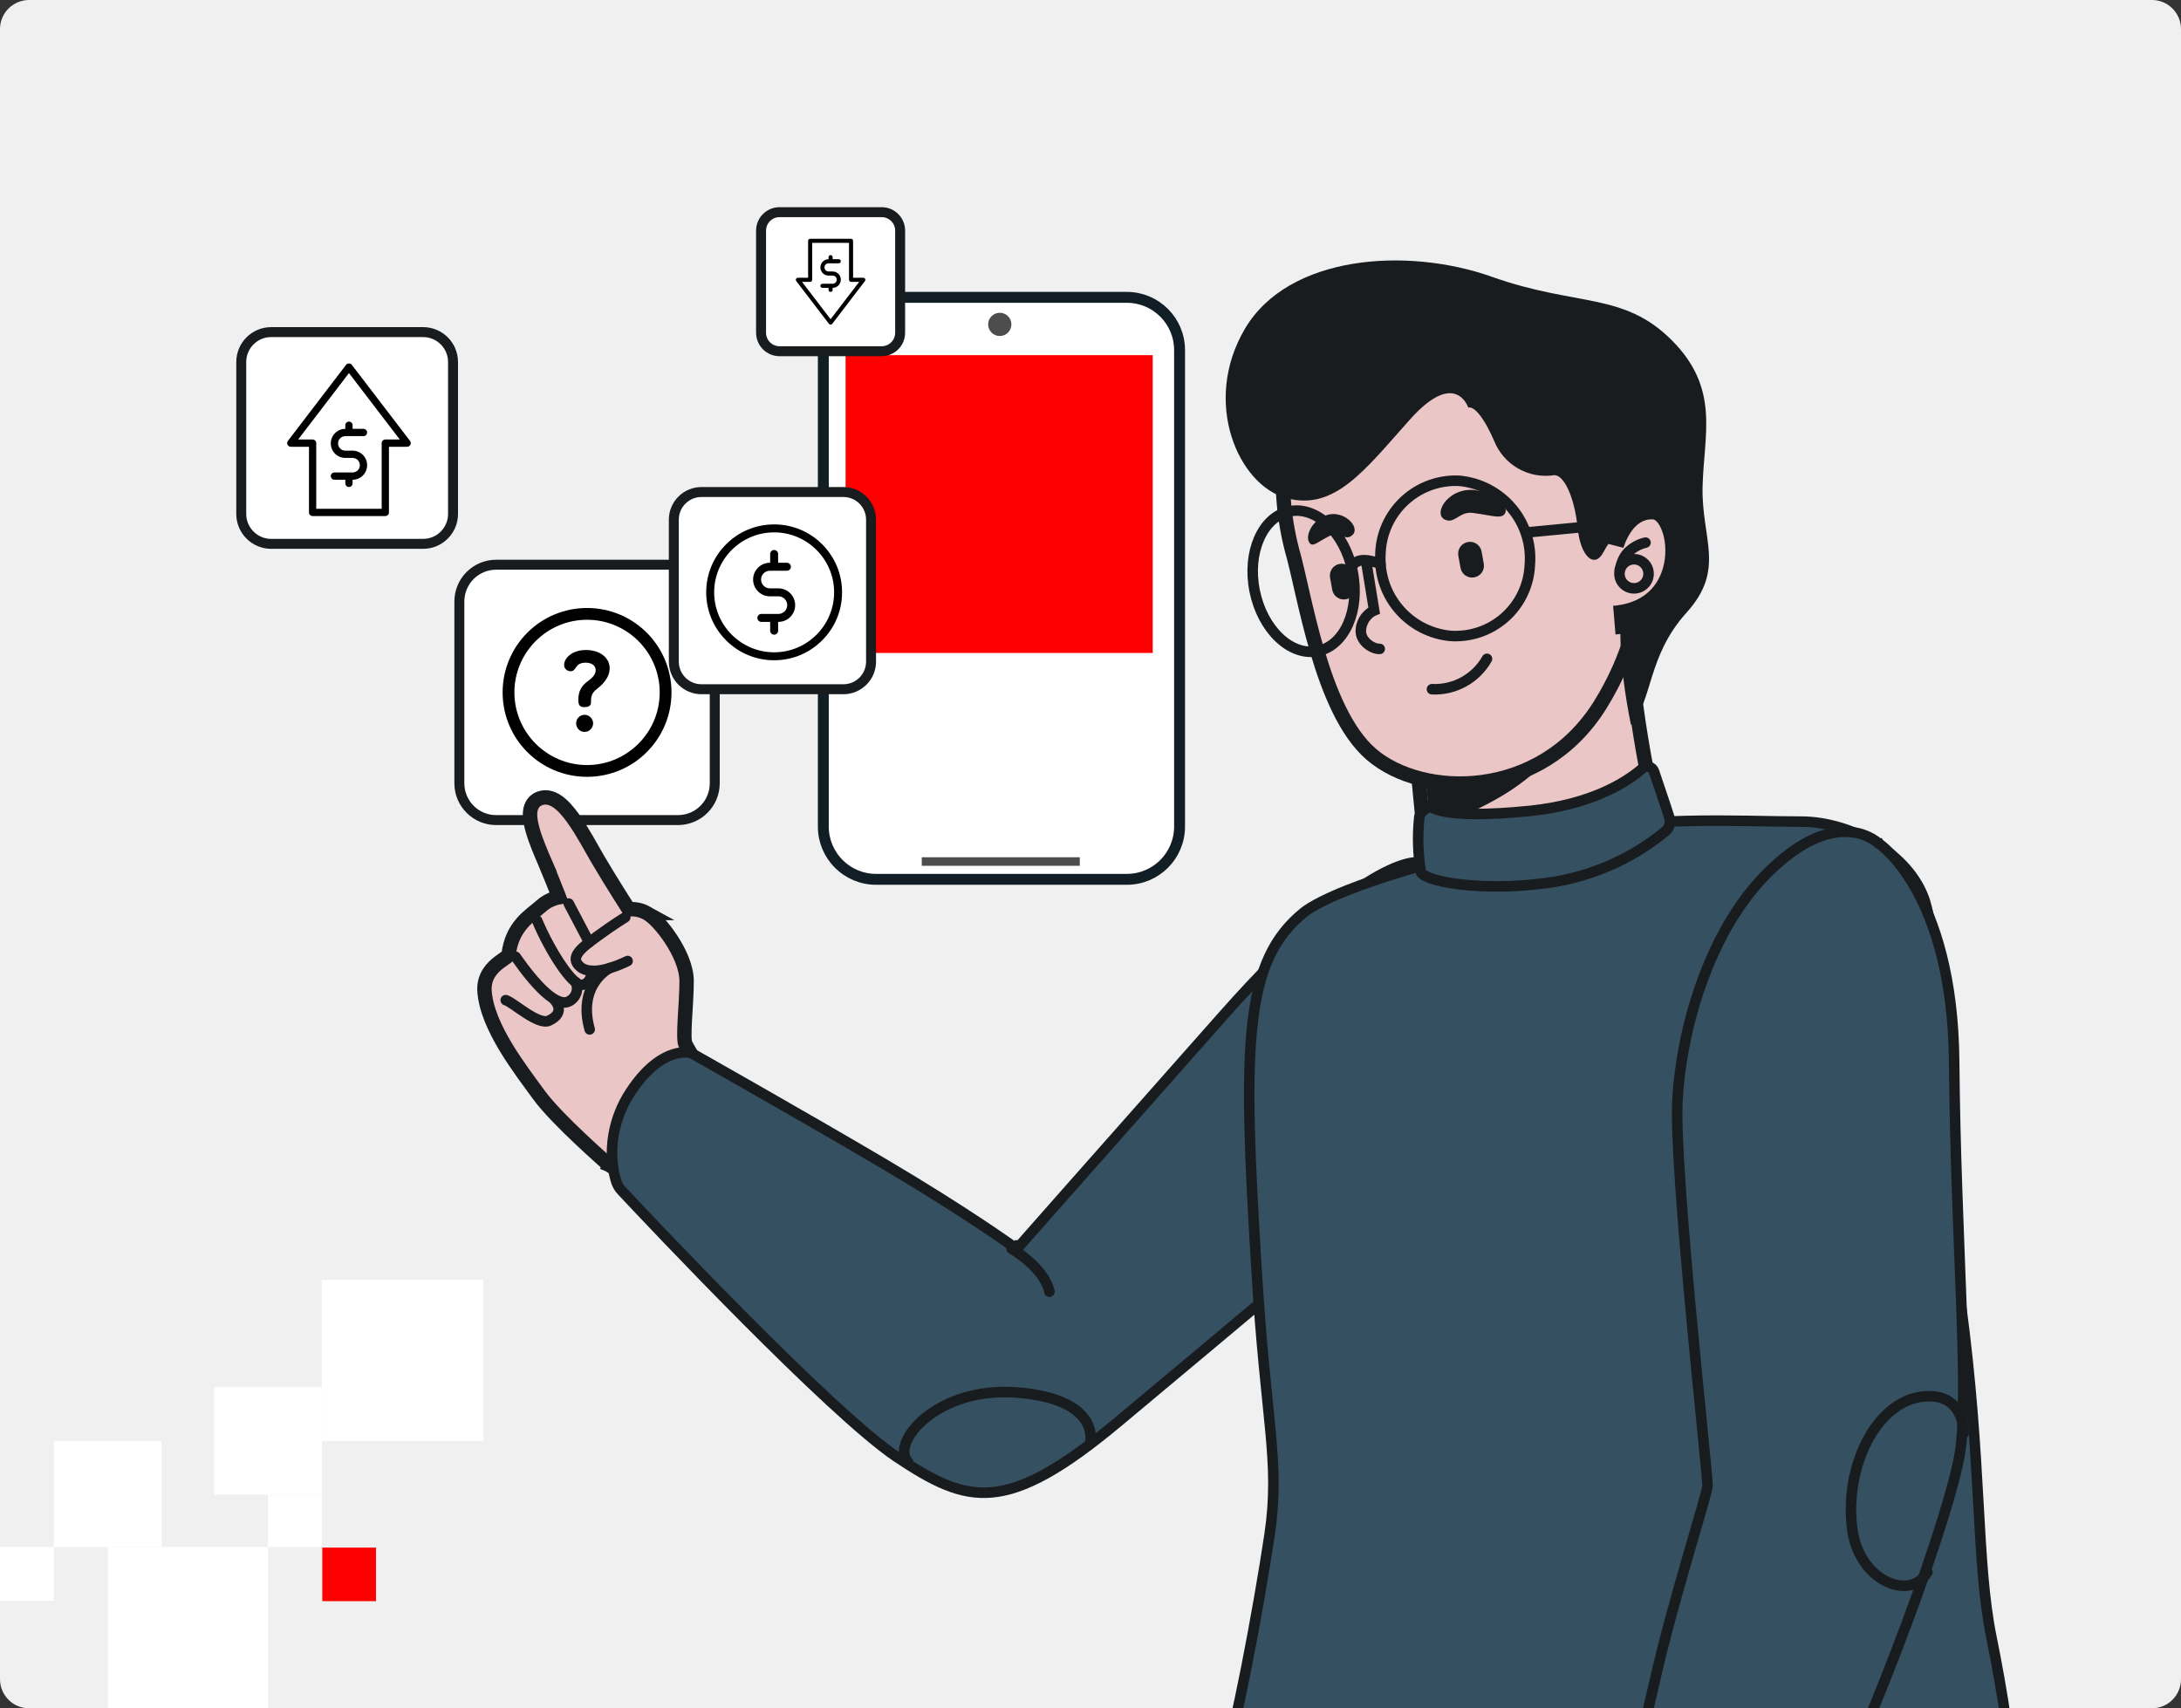 <?xml version="1.0" encoding="UTF-8"?> <svg xmlns="http://www.w3.org/2000/svg" width="600" height="470" viewBox="0 0 600 470" fill="none"><rect x="0" y="0" width="600" height="470" fill="#333333" stroke="none"/><g clip-path="url(#clip0_7537_27214)"><g clip-path="url(#clip1_7537_27214)"><path d="M0 8C0 3.582 3.582 0 8 0H592C596.418 0 600 3.582 600 8V462C600 466.418 596.418 470 592 470H8C3.582 470 0 466.418 0 462V8Z" fill="#EFF0EF"></path><rect x="88.662" y="425.784" width="14.77" height="14.738" fill="#FF0000"></rect><rect y="425.655" width="14.813" height="14.781" fill="white"></rect><rect x="73.721" y="411.217" width="14.813" height="14.437" fill="white"></rect><rect x="14.812" y="396.435" width="29.626" height="29.22" fill="white"></rect><rect x="58.906" y="381.654" width="29.626" height="29.563" fill="white"></rect><rect x="29.625" y="425.655" width="44.094" height="44.345" fill="white"></rect><rect x="88.533" y="352.091" width="44.439" height="44.345" fill="white"></rect></g><path d="M310 81.812C318.008 81.812 324.5 88.304 324.5 96.312V227.427C324.5 235.435 318.008 241.927 310 241.927H241C232.992 241.927 226.5 235.435 226.5 227.427L226.5 96.312C226.5 88.304 232.992 81.812 241 81.812H310Z" fill="white" stroke="#111E26" stroke-width="3" stroke-linecap="round" stroke-linejoin="round"></path><path d="M275.043 92.447C276.809 92.447 278.24 91.015 278.24 89.249C278.24 87.484 276.809 86.052 275.043 86.052C273.277 86.052 271.846 87.484 271.846 89.249C271.846 91.015 273.277 92.447 275.043 92.447Z" fill="#4D4D4D"></path><path d="M297.051 235.86H253.576V238.211H297.051V235.86Z" fill="#4D4D4D"></path><path d="M317.118 97.717H232.623V179.645H317.118V97.717Z" fill="#FF0000"></path><path d="M136.492 155.37H186.508C192.098 155.37 196.63 159.902 196.63 165.492V215.508C196.63 221.098 192.098 225.63 186.508 225.63H136.492C130.902 225.63 126.37 221.098 126.37 215.508V165.492C126.37 159.902 130.902 155.37 136.492 155.37Z" fill="white" stroke="#191C1F" stroke-width="2.74"></path><g clip-path="url(#clip2_7537_27214)"><path d="M161.501 167.273C148.663 167.273 138.273 177.661 138.273 190.5C138.273 203.337 148.662 213.727 161.501 213.727C174.338 213.727 184.728 203.339 184.728 190.5C184.728 177.662 174.34 167.273 161.501 167.273ZM161.501 210.486C150.48 210.486 141.514 201.521 141.514 190.5C141.514 179.479 150.48 170.514 161.501 170.514C172.521 170.514 181.487 179.479 181.487 190.5C181.487 201.521 172.521 210.486 161.501 210.486Z" fill="black"></path><path d="M160.814 196.663C159.53 196.663 158.49 197.733 158.49 199.017C158.49 200.271 159.499 201.371 160.814 201.371C162.129 201.371 163.168 200.271 163.168 199.017C163.168 197.733 162.098 196.663 160.814 196.663Z" fill="black"></path><path d="M161.211 178.838C157.083 178.838 155.188 181.284 155.188 182.935C155.188 184.128 156.196 184.678 157.022 184.678C158.673 184.678 158 182.324 161.119 182.324C162.648 182.324 163.871 182.996 163.871 184.403C163.871 186.054 162.158 187.001 161.149 187.857C160.263 188.622 159.101 189.875 159.101 192.505C159.101 194.095 159.529 194.553 160.783 194.553C162.281 194.553 162.586 193.881 162.586 193.3C162.586 191.71 162.617 190.793 164.299 189.478C165.124 188.836 167.723 186.757 167.723 183.883C167.723 181.009 165.124 178.838 161.211 178.838Z" fill="black"></path></g><path d="M168.514 318.738L167.701 320.544L167.434 320.424L167.214 320.233L168.514 318.738ZM168.514 318.738L167.213 320.232L167.211 320.23C167.209 320.229 167.207 320.226 167.203 320.223C167.196 320.217 167.185 320.207 167.172 320.195C167.144 320.172 167.104 320.137 167.052 320.092C166.947 320 166.794 319.865 166.598 319.692C166.205 319.346 165.64 318.844 164.947 318.223C163.563 316.98 161.666 315.253 159.616 313.316C155.562 309.486 150.763 304.698 148.246 301.225C145.896 297.983 142.274 293.268 139.22 288.213C136.192 283.202 133.507 277.527 133.27 272.294L133.269 272.261L133.268 272.227C133.223 268.445 135.44 266.21 137.264 264.805C137.717 264.456 138.165 264.143 138.55 263.874C138.952 263.593 139.267 263.374 139.53 263.168C139.72 263.019 139.834 262.911 139.902 262.841C140.751 254.701 145.979 251.866 148.76 249.375C149.836 248.383 151.112 247.635 152.504 247.181C152.928 247.043 153.36 246.937 153.796 246.856C153.715 246.645 153.63 246.423 153.54 246.19C152.747 244.15 151.597 241.255 150.17 237.843L150.171 237.843C148.977 235.107 147.463 231.609 146.58 228.557C146.14 227.036 145.814 225.487 145.812 224.127C145.81 222.838 146.108 221.14 147.58 220.14L147.599 220.127L147.619 220.115L147.811 219.996C149.797 218.836 151.828 219.493 153.344 220.534C154.876 221.585 156.323 223.279 157.618 225.072C160.216 228.669 162.746 233.468 164.485 236.448C166.276 239.52 168.574 243.228 170.43 246.179C171.357 247.651 172.17 248.931 172.752 249.843C172.828 249.961 172.901 250.073 172.969 250.179C173.573 250.119 174.184 250.122 174.79 250.194C175.871 250.323 176.916 250.663 177.867 251.19L177.866 251.19C178.91 251.716 180.083 252.776 181.177 253.963C182.319 255.202 183.536 256.759 184.654 258.469C186.833 261.803 188.872 266.078 188.886 269.872C188.897 273.151 188.582 277.209 188.4 280.553C188.308 282.257 188.249 283.777 188.27 284.992C188.281 285.6 188.312 286.097 188.36 286.482C188.385 286.673 188.411 286.819 188.436 286.928C188.46 287.027 188.478 287.072 188.48 287.077C188.912 288.045 190.309 290.399 191.695 292.649C192.369 293.743 193.012 294.768 193.487 295.521C193.725 295.896 193.92 296.204 194.056 296.417C194.124 296.523 194.177 296.607 194.212 296.663C194.23 296.691 194.245 296.712 194.254 296.726C194.258 296.733 194.261 296.739 194.263 296.742C194.265 296.744 194.266 296.746 194.266 296.747L194.267 296.748L194.504 297.118L194.562 297.553L192.658 297.808C194.562 297.553 194.563 297.555 194.563 297.557L194.563 297.56C194.564 297.562 194.565 297.565 194.565 297.567C194.566 297.572 194.566 297.579 194.567 297.585C194.568 297.596 194.569 297.61 194.57 297.624C194.574 297.654 194.578 297.691 194.581 297.733C194.588 297.818 194.594 297.928 194.597 298.061C194.603 298.327 194.594 298.687 194.55 299.132C194.46 300.024 194.223 301.248 193.657 302.737C192.523 305.722 190.097 309.692 185.029 314.148C179.958 318.606 175.833 320.329 172.812 320.856C171.306 321.118 170.104 321.078 169.235 320.95C168.802 320.886 168.455 320.802 168.198 320.725C168.07 320.686 167.964 320.649 167.881 320.618C167.84 320.602 167.804 320.588 167.774 320.575C167.759 320.569 167.745 320.564 167.733 320.559C167.727 320.556 167.721 320.553 167.716 320.551L167.705 320.546L168.514 318.738Z" fill="#EAC6C6" stroke="#191C1F" stroke-width="3.961"></path><path d="M172.014 252.368C172.014 252.368 168.794 254.332 164.353 257.574C159.911 260.817 156.491 263.365 159.632 266.009C162.772 268.653 169.514 265.939 172.652 264.404" stroke="#191C1F" stroke-width="2.896" stroke-linecap="round" stroke-linejoin="round"></path><path d="M167.756 266.316C167.756 266.316 158.734 270.729 162.219 283.219" stroke="#191C1F" stroke-width="2.896" stroke-linecap="round" stroke-linejoin="round"></path><path d="M156.461 248.598L162.071 259.271" stroke="#191C1F" stroke-width="2.896" stroke-linecap="round" stroke-linejoin="round"></path><path d="M162.986 267.094C162.986 267.094 162.641 270.762 160.023 270.974C157.404 271.186 151.238 261.563 147.756 253.252" stroke="#191C1F" stroke-width="2.896" stroke-linecap="round" stroke-linejoin="round"></path><path d="M158.383 270.217C158.817 271.157 158.871 272.228 158.536 273.207C158.2 274.186 157.499 274.998 156.58 275.474C153.205 277.32 147.361 271.137 141.844 263.238" stroke="#191C1F" stroke-width="2.896" stroke-linecap="round" stroke-linejoin="round"></path><path d="M152.486 275.049C152.486 275.049 156.01 278.477 151.029 280.817C148.01 282.197 141.153 275.732 139.126 275.167" stroke="#191C1F" stroke-width="2.896" stroke-linecap="round" stroke-linejoin="round"></path><path d="M446.819 171.015C445.413 169.256 443.173 168.686 440.969 168.618C438.716 168.548 436.054 168.984 433.226 169.711C427.551 171.169 420.739 173.923 414.241 176.897C407.722 179.88 401.431 183.125 396.781 185.605C394.454 186.846 392.534 187.898 391.2 188.631C390.53 188.999 390.016 189.281 389.668 189.469C389.492 189.565 389.374 189.627 389.306 189.662C389.265 189.683 389.271 189.679 389.301 189.666C389.311 189.661 389.331 189.653 389.357 189.642C389.38 189.633 389.433 189.612 389.504 189.591C389.524 189.585 389.753 189.51 390.055 189.507C390.254 189.516 390.799 189.646 391.123 189.809C391.325 189.98 391.535 190.285 391.704 190.612C391.139 190.923 390.708 191.159 390.432 191.307L388.097 191.322C388.102 191.423 388.127 191.542 388.162 191.67L388.099 191.676L391.469 226.663C391.45 226.767 391.429 226.889 391.41 227.028C391.352 227.453 391.301 228.044 391.321 228.748C391.362 230.155 391.686 232.056 392.83 233.992C395.178 237.969 400.517 241.391 411.54 241.859C422.617 242.331 433.953 239.152 442.163 234.563C446.265 232.27 449.702 229.562 451.928 226.665C454.146 223.779 455.353 220.428 454.304 217.098C452.809 212.35 451.043 201.18 449.638 190.995C448.941 185.946 448.341 181.203 447.916 177.721C447.703 175.981 447.534 174.557 447.418 173.568C447.36 173.074 447.315 172.689 447.285 172.427C447.27 172.296 447.258 172.196 447.251 172.129C447.247 172.096 447.243 172.07 447.242 172.053C447.241 172.045 447.241 172.038 447.24 172.034C447.24 172.033 447.24 172.031 447.24 172.03L447.24 172.029L447.239 172.028L447.174 171.461L446.819 171.015Z" fill="#EAC6C6" stroke="#191C1F" stroke-width="3.961"></path><path d="M434.848 181.881C435.676 208.638 415.489 219.859 393.365 228.074L393.474 226.771L391.54 208.015C407.834 204.126 422.681 193.99 434.848 181.881Z" fill="#191C1F"></path><path d="M426.131 90.997C414.836 86.242 400.941 85.385 387.673 89.012C374.475 92.62 366.079 98.436 360.877 104.766C355.696 111.069 353.788 117.754 353.345 122.968L353.256 123.862C352.377 133.101 353.121 142.425 355.457 151.411L355.465 151.439L355.473 151.467C356.302 154.31 357.205 158.416 358.327 163.291C359.44 168.124 360.751 173.634 362.378 179.148C364.004 184.657 365.959 190.217 368.37 195.148C370.774 200.062 373.689 204.469 377.292 207.562C384.438 213.697 396.111 216.78 407.925 215.152C419.819 213.514 432.034 207.082 440.206 193.954C456.283 168.129 454.12 139.536 448.979 116.622C446.258 104.496 437.441 95.759 426.131 90.997Z" fill="#EAC6C6" stroke="#191C1F" stroke-width="3.961"></path><path d="M445.282 146.004C443.639 147.823 442.222 149.835 441.063 151.996C438.727 156.394 434.817 153.443 433.986 145.061C433.154 136.679 430.168 130.523 427.525 130.74C424.11 131.261 420.62 130.608 417.624 128.888C414.629 127.167 412.305 124.481 411.035 121.269C406.438 110.823 403.921 112.144 403.921 112.144C403.921 112.144 400.447 101.354 387.899 115.4C375.351 129.446 367.203 140.578 353.934 137.064C340.664 133.55 330.548 110.611 342.518 90.392C354.488 70.172 387.056 67.86 410.426 76.155C433.797 84.451 446.615 80.271 459.936 93.633C473.258 106.996 468.712 119.523 468.384 133.933C468.056 148.343 474.807 156.563 463.961 168.564C453.115 180.565 454.725 192.731 448.695 199.446C448.695 199.446 444.408 180.057 446.202 166.425C447.997 152.793 445.282 146.004 445.282 146.004Z" fill="#191C1F"></path><path d="M379.756 152.566C379.456 158.04 381.276 163.42 384.839 167.588C388.402 171.756 393.433 174.39 398.888 174.945C401.611 175.15 404.347 174.809 406.935 173.94C409.523 173.071 411.912 171.692 413.959 169.885C416.006 168.079 417.67 165.88 418.854 163.42C420.037 160.959 420.716 158.287 420.851 155.56C421.102 152.75 420.798 149.919 419.954 147.227C419.11 144.536 417.744 142.037 415.933 139.874C414.122 137.712 411.903 135.927 409.402 134.623C406.901 133.319 404.167 132.521 401.357 132.275C398.598 132.156 395.843 132.59 393.255 133.551C390.666 134.511 388.296 135.98 386.283 137.871C384.27 139.762 382.656 142.036 381.535 144.559C380.414 147.083 379.809 149.805 379.756 152.566Z" stroke="#191C1F" stroke-width="2.896" stroke-linecap="round" stroke-linejoin="round"></path><path d="M345.173 162.632C343.019 152.012 347.298 142.181 354.732 140.673C362.165 139.166 369.938 146.552 372.092 157.171C374.246 167.79 369.966 177.621 362.533 179.129C355.099 180.637 347.327 173.251 345.173 162.632Z" stroke="#191C1F" stroke-width="2.896" stroke-linecap="round" stroke-linejoin="round"></path><path d="M371.778 156.491C371.778 156.491 372.359 152.164 379.762 155.189" stroke="#191C1F" stroke-width="2.896" stroke-linecap="round" stroke-linejoin="round"></path><path d="M419.869 146.508L445.449 144.05" stroke="#191C1F" stroke-width="2.896" stroke-linecap="round" stroke-linejoin="round"></path><mask id="path-33-outside-1_7537_27214" maskUnits="userSpaceOnUse" x="436.178" y="133.637" width="31.314" height="43.188" fill="black"><rect fill="white" x="436.178" y="133.637" width="31.314" height="43.188"></rect><path d="M442.786 149.731C442.786 149.731 445.702 138.381 455.062 138.944C464.421 139.506 467.675 168.653 444.104 170.623"></path></mask><path d="M442.786 149.731C442.786 149.731 445.702 138.381 455.062 138.944C464.421 139.506 467.675 168.653 444.104 170.623" fill="#EAC6C6"></path><path d="M442.786 149.731C438.949 148.745 438.95 148.744 438.95 148.742C438.95 148.742 438.951 148.74 438.951 148.739C438.952 148.737 438.952 148.734 438.953 148.732C438.954 148.726 438.956 148.72 438.958 148.713C438.961 148.7 438.966 148.684 438.971 148.664C438.981 148.626 438.995 148.578 439.011 148.519C439.045 148.401 439.092 148.242 439.153 148.048C439.276 147.661 439.458 147.13 439.707 146.503C440.2 145.263 440.985 143.58 442.148 141.885C444.46 138.516 448.681 134.592 455.3 134.989L455.062 138.944L454.824 142.898C452.084 142.733 450.166 144.203 448.68 146.368C447.944 147.44 447.415 148.56 447.069 149.43C446.898 149.859 446.779 150.21 446.706 150.442C446.669 150.557 446.644 150.641 446.631 150.689C446.624 150.713 446.62 150.728 446.618 150.733C446.618 150.735 446.618 150.735 446.619 150.733C446.619 150.731 446.619 150.729 446.62 150.727C446.62 150.726 446.621 150.724 446.621 150.722C446.621 150.722 446.622 150.72 446.622 150.72C446.622 150.719 446.623 150.717 442.786 149.731ZM455.062 138.944L455.3 134.989C459.84 135.262 462.746 138.873 464.238 142.256C465.81 145.823 466.424 150.314 465.862 154.753C465.296 159.224 463.5 163.906 459.95 167.648C456.353 171.44 451.197 174.005 444.434 174.57L444.104 170.623L443.774 166.675C448.796 166.256 452.074 164.439 454.203 162.195C456.379 159.9 457.605 156.891 458.002 153.758C458.403 150.594 457.922 147.57 456.988 145.452C455.973 143.15 454.964 142.906 454.824 142.898L455.062 138.944Z" fill="#191C1F" mask="url(#path-33-outside-1_7537_27214)"></path><circle cx="4.003" cy="4.003" r="4.003" transform="matrix(-0.997 -0.083 -0.083 0.997 453.844 154.206)" stroke="#191C1F" stroke-width="2.896"></circle><path d="M452.681 149.289C450.889 149.706 449.248 150.612 447.939 151.906C446.631 153.2 446.038 154.943 445.602 156.73" stroke="#191C1F" stroke-width="2.896" stroke-linecap="round" stroke-linejoin="round"></path><path d="M378.037 167.961L379.466 167.728L379.653 168.874L378.574 169.305L378.037 167.961ZM379.48 177.086C380.278 177.039 380.963 177.649 381.01 178.447C381.056 179.245 380.447 179.93 379.649 179.977L379.564 178.532L379.48 177.086ZM375.912 154.93L377.341 154.697L379.466 167.728L378.037 167.961L376.608 168.194L374.483 155.163L375.912 154.93ZM378.037 167.961L378.574 169.305C377.828 169.604 376.031 170.897 375.822 173.399L374.38 173.279L372.937 173.158C373.261 169.278 376.03 167.204 377.499 166.616L378.037 167.961ZM374.38 173.279L375.822 173.399C375.74 174.382 376.236 175.304 377.102 176.039C378.011 176.81 379.021 177.113 379.48 177.086L379.564 178.532L379.649 179.977C378.224 180.061 376.509 179.333 375.229 178.247C373.908 177.126 372.752 175.366 372.937 173.158L374.38 173.279Z" fill="#191C1F"></path><path d="M393.94 189.623C396.99 189.766 400.019 189.06 402.691 187.584C405.363 186.108 407.574 183.919 409.076 181.262" stroke="#191C1F" stroke-width="2.896" stroke-linecap="round" stroke-linejoin="round"></path><path d="M405.487 158.867C405.909 158.802 406.314 158.655 406.679 158.433C407.045 158.211 407.362 157.92 407.615 157.575C407.867 157.23 408.049 156.839 408.15 156.424C408.251 156.009 408.269 155.578 408.203 155.156L407.606 151.825C407.541 151.403 407.394 150.998 407.172 150.633C406.95 150.267 406.659 149.95 406.314 149.697C405.969 149.445 405.578 149.263 405.163 149.162C404.748 149.061 404.317 149.043 403.895 149.109C403.473 149.174 403.068 149.321 402.703 149.543C402.338 149.765 402.02 150.056 401.768 150.401C401.515 150.746 401.333 151.137 401.232 151.552C401.132 151.967 401.113 152.398 401.179 152.82L401.776 156.151C401.841 156.573 401.988 156.978 402.21 157.343C402.432 157.709 402.723 158.026 403.068 158.279C403.413 158.531 403.804 158.713 404.219 158.814C404.634 158.915 405.065 158.933 405.487 158.867Z" fill="#191C1F"></path><path d="M370.196 164.892C370.618 164.828 371.023 164.68 371.388 164.458C371.754 164.237 372.071 163.945 372.324 163.6C372.576 163.256 372.758 162.865 372.859 162.45C372.96 162.035 372.978 161.604 372.912 161.182L372.315 157.85C372.25 157.428 372.103 157.023 371.881 156.658C371.659 156.293 371.368 155.975 371.023 155.723C370.678 155.47 370.287 155.289 369.872 155.188C369.457 155.087 369.026 155.069 368.604 155.134C368.182 155.199 367.777 155.347 367.412 155.568C367.047 155.79 366.729 156.082 366.477 156.426C366.224 156.771 366.042 157.162 365.941 157.577C365.841 157.992 365.822 158.423 365.888 158.845L366.485 162.176C366.55 162.598 366.697 163.004 366.919 163.369C367.141 163.734 367.432 164.052 367.777 164.304C368.122 164.556 368.513 164.738 368.928 164.839C369.343 164.94 369.774 164.958 370.196 164.892Z" fill="#191C1F"></path><path d="M398.044 143.152C400.397 143.786 401.756 140.619 405.213 141.126C410.626 141.797 413.577 143.137 414.211 140.783C414.573 139.064 410.718 135.46 405.522 134.808C397.919 134.173 393.754 142.138 398.044 143.152Z" fill="#191C1F"></path><path d="M371.653 147.513C370.023 148.69 368.05 146.119 365.751 147.458C362.329 149.141 361.098 150.788 360.139 149.177C359.179 147.565 360.574 143.963 363.779 142.262C369.065 139.203 375.111 145.396 371.653 147.513Z" fill="#191C1F"></path><path d="M390.261 237.28C390.197 237.272 390.095 237.261 389.954 237.255C389.601 237.241 388.997 237.258 388.113 237.416C386.343 237.733 383.451 238.62 379.227 240.967C370.767 245.67 357.08 256.167 336.532 279.368C315.929 302.631 301.941 318.455 293.105 328.463C288.687 333.467 285.557 337.017 283.531 339.316C282.518 340.465 281.782 341.302 281.298 341.851C281.057 342.126 280.877 342.329 280.759 342.463C280.701 342.529 280.657 342.579 280.628 342.612C280.614 342.629 280.603 342.641 280.596 342.65C280.592 342.654 280.589 342.657 280.587 342.659C280.586 342.66 280.586 342.661 280.585 342.661L280.584 342.661L280.584 342.662L279.715 343.65L278.649 342.88L278.648 342.879C278.647 342.878 278.644 342.876 278.641 342.874C278.635 342.87 278.626 342.863 278.614 342.854L278.055 342.456C277.658 342.175 277.065 341.758 276.283 341.216C274.719 340.132 272.401 338.548 269.391 336.555C263.371 332.569 254.585 326.948 243.532 320.415C232.464 313.874 219.072 306.169 208.442 300.097C203.128 297.062 198.505 294.435 195.212 292.568C193.566 291.634 192.251 290.89 191.349 290.38C190.897 290.125 190.549 289.928 190.313 289.795C190.236 289.751 190.171 289.714 190.118 289.684C190.08 289.675 190.032 289.663 189.975 289.652C189.769 289.611 189.444 289.561 189.017 289.538C188.165 289.494 186.902 289.56 185.352 290.038C182.276 290.986 177.894 293.615 173.332 300.629L173.331 300.631C171.05 304.127 169.484 308.136 168.782 312.285C168.079 316.434 168.266 320.571 169.305 324.313L169.312 324.337L169.317 324.362C169.643 325.713 170.273 326.846 171.105 327.672L171.124 327.691L171.143 327.711C175.314 332.175 189.609 347.353 205.157 362.969C220.749 378.628 237.462 394.584 246.531 400.73C256.671 407.524 264.157 411.386 272.873 410.591C281.664 409.788 292.036 404.217 307.761 391.049C339.259 364.672 363.909 344.274 375.793 333.459C378.613 330.794 382.786 324.222 387.008 315.456C391.2 306.753 395.35 296.077 398.189 285.37C401.033 274.641 402.528 263.993 401.503 255.298C400.487 246.679 397.045 240.248 390.261 237.28Z" fill="#355061" stroke="#191C1F" stroke-width="2.896"></path><path d="M516.804 232.574C510.324 228.407 502.489 226.019 495.352 226.053L495.348 226.053C479.902 226.087 450.996 224.1 422.446 230.406L422.445 230.407C374.976 240.846 362.268 248.375 359.004 250.796L358.717 251.015C350.555 257.64 346.3 266.381 344.586 281.433C342.86 296.586 343.736 317.908 345.697 349.495L345.697 349.5C346.914 370.242 348.548 383.28 349.515 393.74C350.482 404.209 350.775 412.074 349.256 422.285C347.757 432.358 345.334 446.288 342.909 458.601C341.697 464.757 340.482 470.52 339.38 475.199C338.288 479.838 337.282 483.523 336.477 485.447C335.174 488.563 335.553 493.281 337.005 498.041C338.446 502.762 340.817 507.112 343.021 509.391C343.442 509.827 344.423 510.487 346.079 511.321C347.69 512.131 349.805 513.041 352.361 514.014C357.471 515.958 364.267 518.122 372.15 520.209C387.918 524.384 407.953 528.232 427.423 529.423C446.92 530.616 472.232 529.841 493.968 528.053C504.833 527.16 514.782 526.015 522.643 524.742C526.575 524.106 529.967 523.44 532.684 522.761C535.432 522.075 537.381 521.402 538.497 520.785C543.469 518.038 547.844 514.088 550.801 509.658C553.761 505.222 555.238 500.405 554.621 495.873L554.618 495.845L554.615 495.816C553.167 480.697 550.929 465.663 547.911 450.778C545.706 440.079 545.066 427.93 544.233 413.079C543.399 398.198 542.368 380.499 539.403 358.551C537.03 342.182 536.542 322.348 535.708 302.944C534.87 283.469 533.684 264.426 529.961 249.398L529.962 249.398C528.276 242.598 523.288 236.744 516.804 232.574Z" fill="#355061" stroke="#191C1F" stroke-width="2.896"></path><path d="M453.698 210.98C453.397 210.893 453.08 210.879 452.773 210.939C452.473 210.997 452.192 211.125 451.95 211.311C447.206 215.518 437.477 221.377 420.914 223.101L420.909 223.101C408.39 224.363 401.483 224.031 397.653 223.337C395.733 222.989 394.53 222.54 393.764 222.113C393.644 222.047 393.535 221.978 393.434 221.911C393.133 222.03 392.767 222.196 392.394 222.417C391.481 222.957 390.708 223.708 390.46 224.724C389.919 229.8 390.06 234.925 390.879 239.964C390.904 240.04 391.012 240.258 391.446 240.578C391.911 240.92 392.617 241.281 393.584 241.631C395.512 242.329 398.221 242.897 401.431 243.286C407.836 244.062 415.973 244.096 423.263 243.197L423.281 243.195L423.298 243.193C436.071 241.937 448.182 236.916 458.096 228.767L458.1 228.763L458.306 228.582C458.769 228.14 459.107 227.582 459.28 226.963C459.479 226.255 459.453 225.503 459.208 224.811L459.198 224.781L459.189 224.752C458.16 221.395 456.428 216.555 455.011 212.214C454.906 211.918 454.732 211.653 454.504 211.438C454.276 211.224 453.999 211.067 453.698 210.98Z" fill="#355061" stroke="#191C1F" stroke-width="2.896"></path><path d="M299.964 396.392C299.964 396.392 302.446 385.006 280.071 383.137C257.695 381.269 244.785 397.035 249.817 402.268" fill="#355061"></path><path d="M299.964 396.392C299.964 396.392 302.446 385.006 280.071 383.137C257.695 381.269 244.785 397.035 249.817 402.268" stroke="#191C1F" stroke-width="2.896" stroke-linecap="round" stroke-linejoin="round"></path><path d="M278.309 343.582C278.309 343.582 287.288 348.707 288.699 355.387L278.309 343.582Z" fill="#355061"></path><path d="M278.309 343.582C278.309 343.582 287.288 348.707 288.699 355.387" stroke="#191C1F" stroke-width="2.896" stroke-linecap="round" stroke-linejoin="round"></path><path d="M516.815 232.038L516.817 232.039L516.733 231.986L516.657 231.921C514.91 230.432 511.293 228.448 506.093 228.902C501.057 229.342 494.331 232.089 486.223 240.193L485.433 240.994C469.904 257.022 462.519 283.467 461.473 302.661C460.952 312.218 463.047 338.029 465.273 361.905C466.383 373.809 467.521 385.18 468.37 393.728C468.794 398 469.147 401.57 469.388 404.146C469.508 405.433 469.601 406.479 469.662 407.241C469.692 407.622 469.714 407.94 469.727 408.186C469.739 408.393 469.75 408.646 469.736 408.832C469.701 409.288 469.49 410.153 469.223 411.165C468.938 412.245 468.537 413.675 468.049 415.376C467.076 418.772 465.739 423.322 464.269 428.416C461.321 438.635 457.812 451.139 455.447 461.554C451.406 479.467 439.067 527.422 435.332 541.389L435.328 541.409L435.322 541.428C435.045 542.356 435.059 543.348 435.363 544.268C435.666 545.188 436.244 545.993 437.019 546.575L437.039 546.59L437.059 546.607C442.52 551.018 450.464 555.405 457.405 558.277C460.875 559.713 464.031 560.743 466.455 561.217C467.672 561.455 468.638 561.538 469.334 561.492C470.082 561.441 470.235 561.262 470.208 561.293C471.67 559.59 473.432 557.106 477.319 549.985C481.207 542.861 487.184 531.169 497.085 511.097C506.959 491.08 516.852 467.326 524.604 446.48C532.374 425.587 537.938 407.757 539.22 399.533C540.501 391.312 540.212 376.566 539.531 357.706C538.854 338.921 537.796 316.19 537.595 292.197C537.396 268.448 532.087 253.353 526.91 244.241C524.32 239.682 521.754 236.605 519.859 234.683C518.911 233.721 518.13 233.048 517.596 232.621C517.329 232.407 517.125 232.255 516.991 232.16C516.925 232.112 516.876 232.08 516.846 232.06C516.832 232.05 516.822 232.043 516.817 232.04L516.816 232.038L516.815 232.038Z" fill="#355061" stroke="#191C1F" stroke-width="2.896"></path><path d="M540.197 394.361C540.197 394.361 540.654 382.814 528.719 384.267C516.172 385.795 507.301 403.491 509.56 420.763C511.446 434.974 525.499 440.717 530.248 432.53" stroke="#191C1F" stroke-width="2.896" stroke-linecap="round" stroke-linejoin="round"></path><path d="M192.974 135.37H232.026C236.226 135.37 239.63 138.775 239.63 142.974V182.026C239.63 186.226 236.226 189.63 232.026 189.63H192.974C188.775 189.63 185.37 186.226 185.37 182.026V142.974C185.37 138.774 188.774 135.37 192.974 135.37Z" fill="white" stroke="#191C1F" stroke-width="2.74"></path><path d="M226.183 149.752C222.653 146.223 217.96 144.279 212.968 144.279C207.976 144.279 203.283 146.223 199.753 149.752C196.223 153.282 194.279 157.975 194.279 162.967C194.279 167.959 196.223 172.652 199.753 176.182C203.283 179.712 207.976 181.656 212.968 181.656C217.96 181.656 222.653 179.712 226.183 176.182C229.712 172.652 231.656 167.959 231.656 162.967C231.656 157.975 229.712 153.282 226.183 149.752ZM212.968 179.466C203.871 179.466 196.469 172.065 196.469 162.967C196.469 153.87 203.871 146.469 212.968 146.469C222.065 146.469 229.466 153.87 229.466 162.967C229.466 172.065 222.065 179.466 212.968 179.466Z" fill="black"></path><path d="M214.141 161.872H211.795C210.458 161.872 209.371 160.785 209.371 159.449C209.371 158.112 210.459 157.025 211.795 157.025H216.487C217.091 157.025 217.582 156.535 217.582 155.93C217.582 155.325 217.091 154.835 216.487 154.835H214.063V152.411C214.063 151.806 213.573 151.316 212.968 151.316C212.363 151.316 211.873 151.806 211.873 152.411V154.835H211.795C209.251 154.835 207.181 156.905 207.181 159.449C207.181 161.993 209.251 164.062 211.795 164.062H214.141C215.477 164.062 216.564 165.15 216.564 166.486C216.564 167.822 215.477 168.91 214.141 168.91H209.449C208.844 168.91 208.354 169.4 208.354 170.005C208.354 170.609 208.844 171.1 209.449 171.1H211.873V173.523C211.873 174.128 212.363 174.618 212.968 174.618C213.573 174.618 214.063 174.128 214.063 173.523V171.1H214.141C216.685 171.1 218.754 169.03 218.754 166.486C218.754 163.942 216.685 161.872 214.141 161.872Z" fill="black"></path><path d="M74.603 91.37H116.397C120.944 91.37 124.63 95.056 124.63 99.603V141.397C124.63 145.944 120.944 149.63 116.397 149.63H74.603C70.056 149.63 66.37 145.944 66.37 141.397V99.603C66.37 95.056 70.056 91.37 74.603 91.37Z" fill="white" stroke="#191C1F" stroke-width="2.74"></path><path d="M95 116.99V117.99C92.79 117.99 91 119.78 91 121.99C91 124.2 92.79 125.99 95 125.99H97C98.1 125.99 99 126.89 99 127.99C99 129.09 98.1 129.99 97 129.99H92C91.45 129.99 91 130.44 91 130.99C91 131.54 91.45 131.99 92 131.99H95V132.99C95 133.54 95.45 133.99 96 133.99C96.55 133.99 97 133.54 97 132.99V131.99C99.21 131.99 101 130.2 101 127.99C101 125.78 99.21 123.99 97 123.99H95C93.9 123.99 93 123.09 93 121.99C93 120.89 93.9 119.99 95 119.99H100C100.55 119.99 101 119.54 101 118.99C101 118.44 100.55 117.99 100 117.99H97V116.99C97 116.44 96.55 115.99 96 115.99C95.45 115.99 95 116.44 95 116.99Z" fill="black"></path><path d="M96.791 100.38C96.411 99.89 95.581 99.89 95.201 100.38L79.201 121.31C78.971 121.61 78.931 122.02 79.101 122.36C79.271 122.7 79.621 122.92 80.001 122.92H85.001V140.99C85.001 141.54 85.451 141.99 86.001 141.99H106.001C106.551 141.99 107.001 141.54 107.001 140.99V122.92H112.001C112.381 122.92 112.731 122.7 112.901 122.36C113.071 122.02 113.031 121.61 112.801 121.31L96.791 100.38ZM106.001 120.92C105.451 120.92 105.001 121.37 105.001 121.92V139.99H87.001V121.92C87.001 121.37 86.551 120.92 86.001 120.92H82.021L96.001 102.64L109.981 120.92H106.001Z" fill="black"></path><path d="M214.454 58.37H242.546C245.354 58.37 247.63 60.646 247.63 63.454V91.546C247.63 94.354 245.354 96.63 242.546 96.63H214.454C211.646 96.63 209.37 94.354 209.37 91.546V63.454C209.37 60.646 211.646 58.37 214.454 58.37Z" fill="white" stroke="#191C1F" stroke-width="2.74"></path><path d="M229.062 79.756L229.062 79.193C230.306 79.193 231.313 78.186 231.313 76.943C231.313 75.7 230.306 74.693 229.063 74.693L227.938 74.693C227.319 74.693 226.813 74.187 226.813 73.568C226.813 72.949 227.319 72.443 227.938 72.443L230.75 72.443C231.059 72.443 231.313 72.19 231.313 71.881C231.313 71.571 231.059 71.318 230.75 71.318L229.063 71.318L229.063 70.756C229.063 70.446 228.809 70.193 228.5 70.193C228.191 70.193 227.938 70.446 227.938 70.756L227.938 71.318C226.694 71.318 225.688 72.325 225.688 73.568C225.688 74.811 226.694 75.818 227.937 75.818L229.063 75.818C229.681 75.818 230.188 76.324 230.188 76.943C230.188 77.562 229.681 78.068 229.062 78.068L226.25 78.068C225.941 78.068 225.687 78.321 225.687 78.631C225.687 78.94 225.941 79.193 226.25 79.193L227.937 79.193L227.937 79.756C227.937 80.065 228.191 80.318 228.5 80.318C228.809 80.318 229.062 80.065 229.062 79.756Z" fill="black"></path><path d="M228.055 89.099C228.269 89.374 228.736 89.374 228.949 89.099L237.949 77.326C238.079 77.157 238.101 76.926 238.006 76.735C237.91 76.544 237.713 76.42 237.499 76.42L234.687 76.42L234.687 66.256C234.687 65.946 234.434 65.693 234.124 65.693L222.874 65.693C222.565 65.693 222.312 65.946 222.312 66.256L222.312 76.42L219.499 76.42C219.286 76.42 219.089 76.544 218.993 76.735C218.898 76.926 218.92 77.157 219.049 77.326L228.055 89.099ZM222.874 77.545C223.184 77.545 223.437 77.292 223.437 76.983L223.437 66.818L233.562 66.818L233.562 76.983C233.562 77.292 233.815 77.545 234.124 77.545L236.363 77.545L228.499 87.828L220.636 77.545L222.874 77.545Z" fill="black"></path></g><defs><clipPath id="clip0_7537_27214"><path d="M0 8C0 3.582 3.582 0 8 0H592C596.418 0 600 3.582 600 8V462C600 466.418 596.418 470 592 470H8C3.582 470 0 466.418 0 462V8Z" fill="white"></path></clipPath><clipPath id="clip1_7537_27214"><path d="M0 8C0 3.582 3.582 0 8 0H592C596.418 0 600 3.582 600 8V462C600 466.418 596.418 470 592 470H8C3.582 470 0 466.418 0 462V8Z" fill="white"></path></clipPath><clipPath id="clip2_7537_27214"><rect width="46.455" height="46.455" fill="white" transform="translate(138.273 167.273)"></rect></clipPath></defs></svg> 